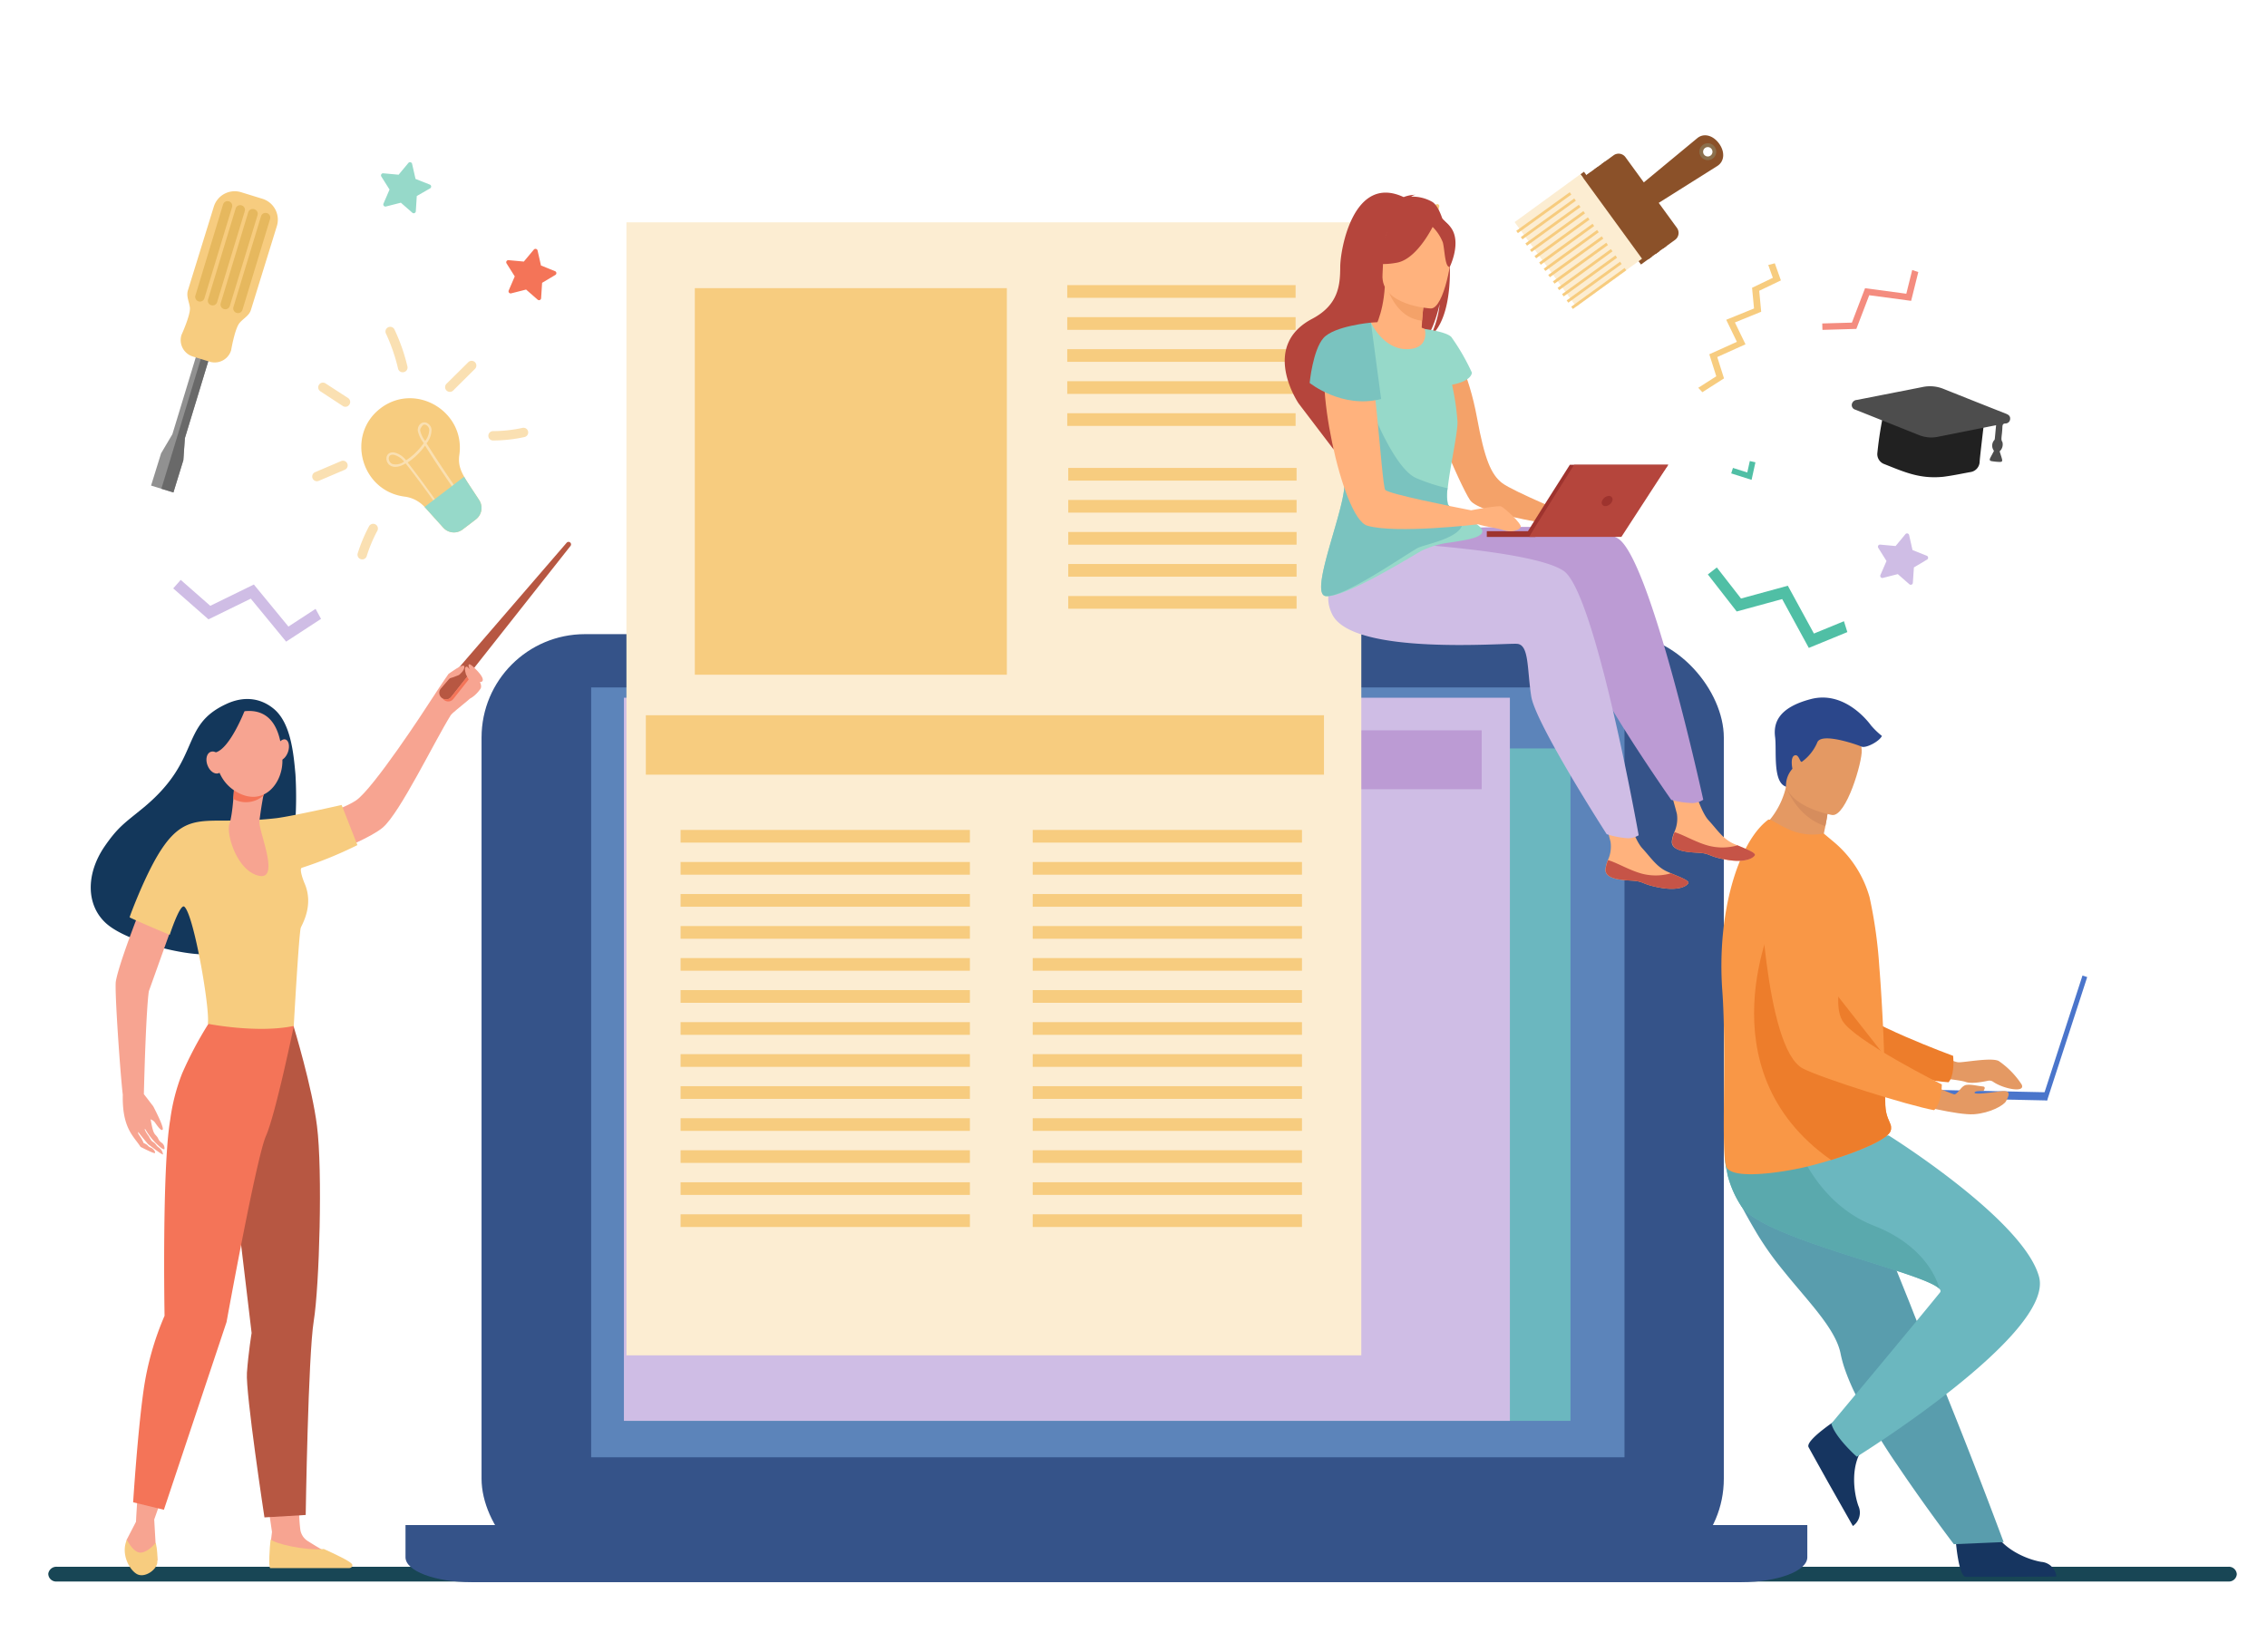 <svg id="Capa_1" data-name="Capa 1" xmlns="http://www.w3.org/2000/svg" viewBox="0 0 484.09 352.83"><defs><style>.cls-1{fill:#50bfa5;}.cls-2{fill:#cfbde5;}.cls-3{fill:#f7cc7f;}.cls-4{fill:#f48c7f;}.cls-5{fill:#184655;}.cls-6{fill:#355389;}.cls-7{fill:#5c84ba;}.cls-8{fill:#6bb7bf;}.cls-9{fill:#bc9bd4;}.cls-10{fill:#fcedd2;}.cls-11{fill:#fae0b2;}.cls-12{fill:#96d9c9;}.cls-13{fill:#f47458;}.cls-14{fill:#13375b;}.cls-15{fill:#f7a491;}.cls-16{fill:#b75742;}.cls-17{fill:#e49963;}.cls-18{fill:#163560;}.cls-19{fill:#ed7d2b;}.cls-20{fill:#599dad;}.cls-21{fill:#5aa9ad;}.cls-22{fill:#f99746;}.cls-23{fill:#d68d5d;}.cls-24{fill:#4a75cb;}.cls-25{fill:#2b478b;}.cls-26{fill:#f4a269;}.cls-27{fill:#ffb27d;}.cls-28{fill:#c65447;}.cls-29{fill:#b5453c;}.cls-30{fill:#7ac3bf;}.cls-31{fill:#9e332e;}.cls-32{fill:#212121;}.cls-33{fill:#4d4d4d;}.cls-34{fill:#8b5129;}.cls-35{fill:#8b6f4c;}.cls-36{fill:#919191;}.cls-37{fill:#696969;}.cls-38{fill:#e6b85e;}</style></defs><polygon class="cls-1" points="237.02 64.3 234.17 64.99 232.25 61.48 227.91 62.09 225.93 59.64 224.36 60.44 227.01 63.7 231.12 63.13 233.12 66.78 237.42 65.74 237.02 64.3"/><polygon class="cls-1" points="380.56 127.94 370.85 130.59 364.69 122.68 366.61 121.19 371.77 127.82 381.77 125.09 387.34 135.3 393.75 132.67 394.48 134.99 386.25 138.37 380.56 127.94"/><polygon class="cls-2" points="53.55 127.85 44.52 132.27 36.99 125.66 38.59 123.84 44.9 129.38 54.21 124.83 61.59 133.81 67.39 130.03 68.55 132.17 61.1 137.03 53.55 127.85"/><path class="cls-3" d="M303,53.17l-1.22-2.89-3.08-.63a.43.43,0,0,1-.2-.75l2.38-2.06-.35-3.12a.43.43,0,0,1,.65-.42l2.69,1.62,2.86-1.29a.43.43,0,0,1,.6.49l-.71,3.06,2.11,2.32a.43.43,0,0,1-.28.72l-3.13.27-1.55,2.73A.43.43,0,0,1,303,53.17Z"/><polygon class="cls-4" points="389.12 69.08 395.45 68.9 398.26 61.55 407.07 62.73 408.33 57.66 409.63 58.1 408.1 64.25 399.15 63.05 396.4 70.24 389.16 70.45 389.12 69.08"/><polygon class="cls-1" points="374.85 98.73 374.03 102.48 369.68 101.1 370.05 99.93 373.11 100.9 373.65 98.46 374.85 98.73"/><path class="cls-5" d="M475.86,334.6H12.15a1.75,1.75,0,0,0-1.84,1.47,1.67,1.67,0,0,0,1.78,1.68H475.86a1.68,1.68,0,0,0,1.78-1.57h0A1.69,1.69,0,0,0,475.86,334.6Z"/><polygon class="cls-3" points="366.49 80.36 365 75.66 370.89 73 368.61 68.29 374.55 65.88 374.13 61.46 378.57 59.33 377.59 56.59 378.99 56.23 380.29 59.88 375.66 62.1 376.08 66.58 370.47 68.86 372.73 73.53 366.7 76.25 368.14 80.81 363.52 83.76 362.64 82.82 366.49 80.36"/><rect class="cls-6" x="102.83" y="135.43" width="265.27" height="202.46" rx="22.08"/><path class="cls-6" d="M86.59,325.7v6.87c0,2.94,6.32,5.32,14.12,5.32h271.1c7.8,0,14.12-2.38,14.12-5.32V325.7Z"/><rect class="cls-7" x="126.23" y="146.81" width="220.66" height="164.41"/><rect class="cls-8" x="133.77" y="159.84" width="201.59" height="143.6"/><rect class="cls-2" x="133.23" y="149.01" width="189.19" height="154.43"/><rect class="cls-9" x="136.95" y="155.97" width="179.45" height="12.57"/><rect class="cls-10" x="133.77" y="47.48" width="156.92" height="241.97"/><rect class="cls-3" x="137.91" y="152.75" width="144.81" height="12.69"/><rect class="cls-3" x="145.33" y="177.24" width="61.78" height="2.71"/><rect class="cls-3" x="220.52" y="177.24" width="57.5" height="2.71"/><rect class="cls-3" x="145.33" y="184.09" width="61.78" height="2.71"/><rect class="cls-3" x="220.52" y="184.09" width="57.5" height="2.71"/><rect class="cls-3" x="145.33" y="190.93" width="61.78" height="2.71"/><rect class="cls-3" x="220.52" y="190.93" width="57.5" height="2.71"/><rect class="cls-3" x="145.33" y="197.77" width="61.78" height="2.71"/><rect class="cls-3" x="220.52" y="197.77" width="57.5" height="2.71"/><rect class="cls-3" x="220.52" y="204.61" width="57.5" height="2.7"/><rect class="cls-3" x="145.33" y="204.61" width="61.78" height="2.7"/><rect class="cls-3" x="145.33" y="211.45" width="61.78" height="2.71"/><rect class="cls-3" x="220.52" y="211.45" width="57.5" height="2.71"/><rect class="cls-3" x="145.33" y="218.29" width="61.78" height="2.71"/><rect class="cls-3" x="220.52" y="218.29" width="57.5" height="2.71"/><rect class="cls-3" x="145.33" y="225.13" width="61.78" height="2.71"/><rect class="cls-3" x="220.52" y="225.13" width="57.5" height="2.71"/><rect class="cls-3" x="145.33" y="231.97" width="61.78" height="2.71"/><rect class="cls-3" x="220.52" y="231.97" width="57.5" height="2.71"/><rect class="cls-3" x="145.33" y="238.81" width="61.78" height="2.7"/><rect class="cls-3" x="220.52" y="238.81" width="57.5" height="2.7"/><rect class="cls-3" x="220.52" y="245.65" width="57.5" height="2.7"/><rect class="cls-3" x="145.33" y="245.65" width="61.78" height="2.7"/><rect class="cls-3" x="145.33" y="252.49" width="61.78" height="2.7"/><rect class="cls-3" x="220.52" y="252.49" width="57.5" height="2.7"/><rect class="cls-3" x="220.52" y="259.33" width="57.5" height="2.71"/><rect class="cls-3" x="145.33" y="259.33" width="61.78" height="2.71"/><rect class="cls-3" x="227.9" y="60.89" width="48.76" height="2.71"/><rect class="cls-3" x="227.9" y="67.73" width="48.76" height="2.71"/><rect class="cls-3" x="227.9" y="74.57" width="48.76" height="2.7"/><rect class="cls-3" x="227.9" y="81.41" width="48.76" height="2.71"/><rect class="cls-3" x="227.9" y="88.25" width="48.76" height="2.71"/><rect class="cls-3" x="228.11" y="99.93" width="48.76" height="2.71"/><rect class="cls-3" x="228.11" y="106.77" width="48.76" height="2.71"/><rect class="cls-3" x="228.11" y="113.61" width="48.76" height="2.71"/><rect class="cls-3" x="228.11" y="120.45" width="48.76" height="2.71"/><rect class="cls-3" x="228.11" y="127.29" width="48.76" height="2.71"/><rect class="cls-3" x="148.37" y="61.54" width="66.63" height="82.55"/><path class="cls-3" d="M81.24,87.21c-7.43,5.69-4.15,17.68,5.18,18.85a7,7,0,0,1,4.34,2.31l3.89,4.32a3.07,3.07,0,0,0,4.15.38l2.82-2.15a3.08,3.08,0,0,0,.71-4.11c-3.17-4.91-4.69-6.49-4.24-9.67C99.4,87.83,88.68,81.52,81.24,87.21Z"/><path class="cls-11" d="M93.68,108.52c-2.88-4.12-6.1-8.37-7.06-9.55-4.54,2.75-5.39-3.13-2.16-2.27a4.59,4.59,0,0,1,2.26,1.6,13.54,13.54,0,0,0,3.76-3.67A6.38,6.38,0,0,1,89.22,92c-.11-1.29,1.07-2.28,2.16-1.55a1.83,1.83,0,0,1,.77,1.23,4.66,4.66,0,0,1-1.07,3c2.12,3.37,4.34,6.72,6.62,10l-.41.29c-2.25-3.19-4.43-6.48-6.52-9.8a14,14,0,0,1-3.72,3.6c1.22,1.52,4.34,5.67,7,9.54Zm-9.83-9.41a2.94,2.94,0,0,0,2.44-.54,4.14,4.14,0,0,0-2-1.39C82.59,96.72,82.75,98.73,83.85,99.11Zm5.87-7.19a5.65,5.65,0,0,0,1.07,2.25,4,4,0,0,0,.87-2.46c-.09-.58-.65-1.16-1.22-1C90.38,90.7,89.68,91.42,89.72,91.92Z"/><path class="cls-12" d="M90.66,108.27a.94.94,0,0,1,.1.1l3.89,4.32a3.07,3.07,0,0,0,4.15.38l2.82-2.15a3.08,3.08,0,0,0,.71-4.11c-1.41-2.18-2.49-3.71-3.22-5Z"/><path class="cls-11" d="M73.22,86.72l-4.81-3.15a1,1,0,0,1-.29-1.4,1,1,0,0,1,1.39-.29L74.32,85a1,1,0,0,1,.29,1.39A1,1,0,0,1,73.22,86.72Z"/><path class="cls-11" d="M73.63,100.32l-5.56,2.37a1,1,0,1,1-.79-1.85l5.56-2.37a1,1,0,0,1,.79,1.85Z"/><path class="cls-11" d="M77.05,119.42a1,1,0,0,1-.66-1.26,33.39,33.39,0,0,1,2.41-5.76,1,1,0,0,1,1.78.95,30.2,30.2,0,0,0-2.27,5.41A1,1,0,0,1,77.05,119.42Z"/><path class="cls-11" d="M86.22,79.47A1,1,0,0,1,85,78.72a38.38,38.38,0,0,0-2.59-7.49,1,1,0,0,1,.49-1.34,1,1,0,0,1,1.34.49A39.92,39.92,0,0,1,87,78.26,1,1,0,0,1,86.22,79.47Z"/><path class="cls-11" d="M95.34,83.38a1,1,0,0,1,0-1.42L100,77.35a1,1,0,0,1,1.42,0,1,1,0,0,1,0,1.43l-4.64,4.61A1,1,0,0,1,95.34,83.38Z"/><path class="cls-11" d="M112.25,93.24a.82.82,0,0,1-.26.1,31.56,31.56,0,0,1-6.71.73,1,1,0,0,1,0-2,30.22,30.22,0,0,0,6.29-.69,1,1,0,0,1,1.2.77A1,1,0,0,1,112.25,93.24Z"/><path class="cls-2" d="M407.73,124.78l-2.48-2.17-3.18.81a.45.45,0,0,1-.53-.61l1.3-3L401.08,117a.45.45,0,0,1,.43-.69l3.27.3,2.1-2.53a.45.45,0,0,1,.79.19l.72,3.2,3.06,1.22a.46.46,0,0,1,.06.81l-2.82,1.68-.22,3.28A.45.45,0,0,1,407.73,124.78Z"/><path class="cls-12" d="M88.07,45.45,85.6,43.29l-3.19.81a.45.45,0,0,1-.52-.62l1.29-3-1.75-2.78a.45.45,0,0,1,.42-.69l3.27.3,2.1-2.53A.46.46,0,0,1,88,35l.73,3.21,3.05,1.21a.45.45,0,0,1,.06.81L89,41.86l-.21,3.28A.45.45,0,0,1,88.07,45.45Z"/><path class="cls-13" d="M114.81,64l-2.47-2.16-3.19.81a.45.45,0,0,1-.52-.62l1.29-3-1.75-2.78a.45.45,0,0,1,.42-.69l3.27.3L114,53.3a.46.46,0,0,1,.79.19l.73,3.21,3,1.21a.45.45,0,0,1,.06.81l-2.82,1.68-.21,3.28A.45.45,0,0,1,114.81,64Z"/><path class="cls-14" d="M63.09,165.37c-.4-4.5-1-11-4.64-14-3-2.47-6.62-2.68-10.17-1-10.06,4.67-5.11,11.82-17.77,22.22-3.94,3.23-5.3,4-8.2,8.21-4,5.87-3.94,12.54.37,16.41,4.48,4,17,6.9,21.55,6.58,13.07-.93,16.94-14.61,17.86-19.87A82.69,82.69,0,0,0,63.09,165.37Z"/><path class="cls-15" d="M39.23,190.87l-6.63-3.36s-7,17.08-7.86,22.06c-.32,1.81,1,20.45,1.48,24.21-.17,7.26,2.4,8.92,3.79,11.15,0,0,2.95,1.53,3.07,1.31s-.14-.65-.6-1c-.18-.12-.41-.18-.61-.31s-.36-.35-.52-.46a3,3,0,0,0-.68-.36,7.54,7.54,0,0,0-.49-1c-.21-.36-.53-.76-.58-.87-.26-.63,0-.41,0-.41.3.49,2,2.5,2,2.5s3.17,2.46,3.21,2.21a2,2,0,0,0-.58-1.2c-.13-.17-.52-.39-.7-.6s-.28-.38-.47-.57-.48-.32-.67-.52a6.4,6.4,0,0,1-.62-1c-.77-1-1.05-1.79-.73-1.47a14.1,14.1,0,0,0,3.41,4c.38.25.63.35.67.19a1.48,1.48,0,0,0-.27-1c-.19-.28-.58-.44-.84-.79-.15-.2-.24-.48-.39-.71-.61-.87-.88-.41-1.45-3.84a3.74,3.74,0,0,1,.73.46c.24.21,1.4,2.2,1.82,1.77s-2-5-2-5l-2-2.6c.45-17.69,1-21.93,1.1-22.07Z"/><path class="cls-15" d="M51,247.36,55.28,285s-2.08,8-1.83,10.22,4.63,31.94,4.63,31.94l-.2,1.64-.1,4.82,16.36.13a73.42,73.42,0,0,1-8.27-4.55,3.5,3.5,0,0,1-1.72-2.39c-1.29-9.14,1.6-39.63,1.6-39.63l2-39.72Z"/><path class="cls-16" d="M56.47,324.06l8.81-.52s.52-34.05,1.72-41.45,1.91-32.1.69-41.62c-1-8.2-5-21.31-5-21.31l-13.61,2.73-2.75.69,7.4,62.09s-.69,4.19-1,8.49S56.47,324.06,56.47,324.06Z"/><path class="cls-15" d="M38.13,254.29c-.92.23-2.33,32.55-3.09,34-4.82,9.09-6,36.7-6,36.7l-2,3.86.46,3.73s3.59,2,6.12.66l-.4-3.73-.29-5,12.15-34.4L51.78,255Z"/><path class="cls-3" d="M57.7,334.89H74.59c.62-.06.78-.57.56-.88-.45-.64-3.74-2.18-6-3.2-3.89.41-10.72-1.18-11.33-2.07C57.52,330.53,57.35,334.81,57.7,334.89Z"/><path class="cls-3" d="M27.1,328.82s1.39,2.89,3,2.76,3.15-2.11,3.15-2.11a15,15,0,0,1,.33,4.34c-.28,1.54-2.6,3.12-4.18,2.43S25.68,332,27.1,328.82Z"/><path class="cls-13" d="M45.3,215a17.45,17.45,0,0,1-.77,3.61,80.23,80.23,0,0,0-5.66,10.69,42.12,42.12,0,0,0-2.52,9.83C34.57,249.47,35.14,281,35.14,281a62.07,62.07,0,0,0-4.47,15.83c-1.29,9-2.24,24-2.24,24L35,322.43l13.38-40.1s6.36-35.11,8.42-39.76,5.95-23.5,5.95-23.5Z"/><path class="cls-13" d="M35.18,274.46Z"/><path class="cls-15" d="M102.61,146.4c-.15-1.39-4-2.5-5.12-2.84s-.39-.06-1.65.34c-.15,0-3.94,5.83-3.94,5.83-1.19,1.88-12.16,18.64-15.85,21.19s-18.81,7.13-18.81,7.13l-.69,9.59s20.76-7.11,25.2-10.92c3.68-3.16,11-18.37,14.51-24h0C97.17,151.57,102.76,147.79,102.61,146.4Z"/><path class="cls-3" d="M49.68,175.24c-9.24.13-12.79-1.29-20,15.56-1.24,2.93-2,5-2,5.1s6.3,2.83,8.56,3.74c0,0,2.22-6.79,3.13-6,2.07,1.78,5.55,22.2,5,25,0,0,10.56,2.1,18.36.46,0,0,1.12-20.1,1.51-21s2.75-4.89.82-9.4c-.35-.8-1.21-3.21-.61-3.37a86.12,86.12,0,0,0,11.87-4.85l-3.37-8.57s-10.45,2.38-14,2.83a82.9,82.9,0,0,1-9.32.51Z"/><path class="cls-15" d="M50,167.92s-.25,5.85-1,8,1.57,10,6.23,11.1.08-9.28.15-11.54a85.14,85.14,0,0,1,1.58-9Z"/><path class="cls-13" d="M56.28,169.88c.37-1.85.71-3.38.71-3.38l-7,1.42s-.05,1.2-.17,2.7A5.6,5.6,0,0,0,56.28,169.88Z"/><path class="cls-15" d="M51.43,152a7.94,7.94,0,0,0-4.3,3.45c-1.57,2.69-2.36,10.41,3.44,13.7s9.9-2,9.73-6.92S58.74,150.71,51.43,152Z"/><path class="cls-15" d="M61.51,160.57c-.42,1.22-1.34,2-2,1.76s-.94-1.43-.52-2.64,1.33-2,2-1.76S61.93,159.36,61.51,160.57Z"/><path class="cls-14" d="M52.26,151.75s-3.13,8.07-6.19,8.93-2.81,4.84-2.81,4.84-.39-9.18,2.4-11.43A12.24,12.24,0,0,1,52.26,151.75Z"/><path class="cls-15" d="M47.38,162.26c.48,1.27.17,2.55-.69,2.87s-1.92-.45-2.39-1.71-.17-2.54.69-2.86S46.91,161,47.38,162.26Z"/><path class="cls-16" d="M121.84,116.57,96.36,148.83l0,0a1.4,1.4,0,0,1-2,.23,1.38,1.38,0,0,1-.23-2l0,0L121,115.91h0a.53.53,0,0,1,.75-.06A.54.54,0,0,1,121.84,116.57Z"/><path class="cls-13" d="M99.88,144.36l-3.52,4.47,0,0a1.4,1.4,0,0,1-1.84.31,1.59,1.59,0,0,0,.3.34,1.39,1.39,0,0,0,2-.23l0,0,3.67-4.65Z"/><path class="cls-15" d="M99.76,142.38s3.77,3.34,2.82,4.74-2.39,2.37-2.46,1.91a13.21,13.21,0,0,1,.81-2.72A10.7,10.7,0,0,1,99.5,144C99.27,143.17,99.1,142.33,99.76,142.38Z"/><path class="cls-15" d="M98,144.16s-2.37,1-2.51.73.35-1,.35-1,3.2-2.42,3.31-1.55S98,144.16,98,144.16Z"/><path class="cls-15" d="M102.19,143.56s-2-2.32-2.13-1.54,1.61,3.64,2.45,3.64S103.35,144.85,102.19,143.56Z"/><path class="cls-17" d="M411.81,224s5.06,2.87,6.47,2.87,7-1.07,8.53-.28a18.15,18.15,0,0,1,4.88,5c.94,1.87-3.81,1-6.06-.55a1.4,1.4,0,0,0-1.12-.23c-1.17.25-3.59.69-4.75.26-1.57-.58-9.85-1.23-9.85-1.23Z"/><path class="cls-18" d="M417.53,327.84s.54,8.78,2.24,8.91h8.62l10.72-.06a3.48,3.48,0,0,0-3.21-3.13c-3.13-.54-8.37-2.74-10.27-6.88C423.64,322.33,417.53,327.84,417.53,327.84Z"/><path class="cls-19" d="M373.32,184.77s5.25,37.27,13.93,40.61c4.28,1.65,23.22,5.38,28.82,5.75,0,0,1.37-1.11,1-5.64,0,0-19.84-7.28-22.66-11.24-4.19-5.9,2.6-24.09-2.66-29.62S377.66,176.71,373.32,184.77Z"/><path class="cls-20" d="M375.09,263.29a65.14,65.14,0,0,0,5.12,7.33c5.64,7.12,11.77,13,12.84,18.53a25.34,25.34,0,0,0,1,3.55c.45,1.27,1,2.6,1.64,4A122.39,122.39,0,0,0,405.22,313c6.17,9.15,12,16.78,12,16.78l10.64-.45c-.43-1.07-5.07-13.7-11.28-29.13-2.52-6.27-5.2-12.94-7.79-19.36l-1-2.56-2.33-5.79-10.48-26s-23.31-8.83-25.73-3.1C367.2,248.05,368.83,252.68,375.09,263.29Z"/><path class="cls-18" d="M392.88,302.74s-7.41,4.76-6.69,6.3c.1.21,4.19,7.54,4.19,7.54l5.28,9.32a3.48,3.48,0,0,0,1.17-4.32c-1.05-3-1.69-8.65,1-12.32C400.66,305.39,392.88,302.74,392.88,302.74Z"/><path class="cls-8" d="M396.5,311.1s-4.63-4.08-5.44-7.07c0,0,19.06-22.85,23.2-28,.19-.23.14-.49-.11-.78-3.12-3.52-37.82-10.67-42.35-17.73a21.92,21.92,0,0,1-2.93-6.75,16,16,0,0,1-.22-7.28l34.65-1s28.85,18,32.12,30.21S396.5,311.1,396.5,311.1Z"/><path class="cls-21" d="M414.15,275.28c-3.12-3.52-37.82-10.67-42.35-17.73a21.92,21.92,0,0,1-2.93-6.75v-4.39l14.73-2.32s4.17,12.85,16.54,17.67C411.73,266.28,413.92,274.29,414.15,275.28Z"/><path class="cls-17" d="M393.82,182.42c-7,1.81-18.63-4.68-18.63-4.68a17.17,17.17,0,0,0,6.19-9.7c.08-.33.16-.68.23-1l3.6-.76,5.35,4.79a45.59,45.59,0,0,1-.79,5.42c-.12.6-.25,1.24-.4,1.92A16.48,16.48,0,0,1,393.82,182.42Z"/><path class="cls-22" d="M367.77,211.48c1,13.5-.32,34,.82,37.59,1,3.07,12.19,1.25,16.66.22,1.65-.38,3.66-.92,5.73-1.56,5.77-1.79,12.06-4.34,12.74-6.23,0-.08,0-.15.06-.22a1.8,1.8,0,0,0,0-.8c-.23-1-1.1-2-1.2-4.4-.11-2.67-.09-5.81-.19-9.2,0-.38,0-.79-.06-1.17v-.36c-.1-3.77-.3-7.73-.53-11.67-.14-2.47-.31-4.91-.5-7.25a98.9,98.9,0,0,0-2.08-14.83,23.84,23.84,0,0,0-7.65-11.81L389.43,178a12.38,12.38,0,0,1-7.74-1c-2.75-1.31-3.7-2.24-4.18-1.89C371.16,179.94,366.59,195,367.77,211.48Z"/><path class="cls-19" d="M391,247.73c5.77-1.79,12.06-4.34,12.74-6.23,0-.08,0-.15.06-.22,0-.27,0-.53,0-.8-.23-1-1.1-2-1.2-4.4-.11-2.67-.09-5.81-.19-9.2,0-.38,0-.79-.06-1.17v-.36L379,195.61S363.28,228.29,391,247.73Z"/><path class="cls-23" d="M390.56,171a45.59,45.59,0,0,1-.79,5.42c-5.23-1.69-7.6-6.41-8.39-8.42.08-.33.16-.68.23-1l3.6-.76Z"/><path class="cls-17" d="M391.26,174.06s-11.4-1.9-10.1-9,.69-12.1,8-11.18,8.25,3.87,8.39,6.34S394.26,174.38,391.26,174.06Z"/><rect class="cls-24" x="440.4" y="207.82" width="1.06" height="27.68" transform="translate(791.77 568.73) rotate(-162)"/><rect class="cls-24" x="408.12" y="232.94" width="29.05" height="1.74" transform="translate(840.2 476.59) rotate(-178.78)"/><path class="cls-17" d="M408.69,235.75s9.33,2.46,12.83,2.21,6.41-1.93,6.85-2.8,1.37-2.41-1-2.12-5.63.79-5.73.33,1.94-.41,1.94-.41.62-.9-.16-.93-3-.65-3.89-.23-1.62,2-2.24,1.91-7.8-3.24-7.8-3.24Z"/><path class="cls-22" d="M375.64,186.3s1.1,37.62,9.36,41.9c4.08,2.1,22.49,7.9,28,8.89,0,0,1.49-1,1.66-5.49,0,0-18.92-9.43-21.28-13.68-3.52-6.32,5.24-23.64.62-29.73S380.84,178.77,375.64,186.3Z"/><path class="cls-25" d="M381.38,168a5.39,5.39,0,0,1,1.37-3.82s-.53-2.43.44-2.84,1.16,1.65,1.6,1.33a9.83,9.83,0,0,0,3.26-4.1c.84-2.25,8.56.48,9.46.88s3.79-1.08,4.35-2.28a17,17,0,0,1-2.33-2.25c-.72-1-5.78-7.47-12.85-5.62s-8,5.22-7.63,8.11S378.48,167.07,381.38,168Z"/><path class="cls-26" d="M310.33,74.42s3.23,4.79,5.08,14.86c1.62,8.82,3,12.08,5.37,13.89s15.35,7.15,15.35,7.15l-1,2.28s-19.08-2.6-21.22-5.79-10.31-22-9.67-26.36S310.33,74.42,310.33,74.42Z"/><path class="cls-27" d="M357,179.63c-.17,1.86,2.42,2.32,5.42,2.47s2.09.76,6.2,1.5,5.76-.38,6.06-.93-1.65-1.26-3.68-2.14c-.26-.1-.52-.22-.77-.33-2.3-1-3.58-3.06-5.37-5s-3.3-7.58-3.3-7.58l-5.58-1.2s1.56,5.21,2.11,7.43a6.9,6.9,0,0,1-.57,3.88A7.12,7.12,0,0,0,357,179.63Z"/><path class="cls-28" d="M362.45,182.1c3,.15,2.09.76,6.2,1.5s5.76-.38,6.06-.93-1.65-1.26-3.68-2.14l0,0a11.72,11.72,0,0,1-6.23.07c-2.72-.73-5.35-2.36-7.22-2.88a7.12,7.12,0,0,0-.52,1.87C356.86,181.49,359.45,182,362.45,182.1Z"/><path class="cls-9" d="M301.41,113.4s37.12-2.8,44.11,1.61,18.19,55.78,18.19,55.78a4.47,4.47,0,0,1-2.24.72,18.57,18.57,0,0,1-4.6-.69s-16.1-23-17.24-28.77-.86-11-3.44-11.1-34.79,3.92-39.66-4.66-.84-17.08-.84-17.08Z"/><path class="cls-27" d="M342.83,185.6c-.17,1.86,2.42,2.31,5.42,2.46s2.09.76,6.2,1.51,5.76-.38,6.06-.94-1.65-1.26-3.69-2.13l-.77-.34c-2.29-1-3.57-3.06-5.36-5s-3.3-7.58-3.3-7.58l-5.59-1.19s1.57,5.2,2.12,7.42a6.89,6.89,0,0,1-.58,3.88A7.47,7.47,0,0,0,342.83,185.6Z"/><path class="cls-28" d="M348.25,188.06c3,.15,2.09.76,6.2,1.51s5.76-.38,6.06-.94-1.65-1.26-3.69-2.13l0,0a11.73,11.73,0,0,1-6.22.08c-2.72-.74-5.35-2.37-7.23-2.89a7.47,7.47,0,0,0-.51,1.88C342.66,187.46,345.25,187.91,348.25,188.06Z"/><path class="cls-2" d="M294.14,115.7s33,1.56,39.78,6.24,16,56.44,16,56.44a4.54,4.54,0,0,1-2.26.64,19.22,19.22,0,0,1-4.57-.87s-15.2-23.6-16.11-29.43-.43-11-3-11.22-34.92,2.56-39.45-6.2S294.14,115.7,294.14,115.7Z"/><path class="cls-29" d="M305.89,43.14A8.51,8.51,0,0,0,301.33,42a2.13,2.13,0,0,1,1-.4,7.23,7.23,0,0,0-2.6.49c-10.71-5-13.52,11.11-13.54,14.89s-.28,8.1-6,11.11C269,74,277.3,86.16,277.3,86.16S284.79,96,284.79,96c-.08-3,12-19.26,19.63-23.58,1.95-2.5,2.89-7.09,3-7.46a20.06,20.06,0,0,1-1.95,6.8C312,66.49,309.77,45.7,305.89,43.14Z"/><path class="cls-27" d="M292.75,68.9a37.31,37.31,0,0,1,6.14,0,19.43,19.43,0,0,1,5.33,1.33c2.91,1.22,2.61,6.36-3.49,5.41S292.33,70.42,292.75,68.9Z"/><path class="cls-27" d="M304,72.65s.87,4.43-3.13,4.25c-2.62-.12-8.27-3.29-7.77-5.53.24-1.07,2.22-3.84,2.61-10.15l.48.12,8,2.15s-.35,2.55-.52,5C303.52,70.47,303.52,72.4,304,72.65Z"/><path class="cls-26" d="M304.18,63.49s-.35,2.55-.52,5c-4.54-.43-6.67-4.74-7.5-7.11Z"/><path class="cls-29" d="M295.38,60.4a24,24,0,0,1-2.49-7.18c-.25-2.33,1.49-10.78,10-9a11.6,11.6,0,0,1,4.7,2.15c1.78,1.38,4.28,4.27.79,11.51l-1,2.46Z"/><path class="cls-27" d="M305.55,65.88s-10.77-.54-10.33-7.25-.66-11.29,6.24-11.23,8.07,2.71,8.46,5S308.37,65.85,305.55,65.88Z"/><path class="cls-29" d="M306.37,47.57s-3.47,7.67-8.07,8.53-6.48-.48-6.48-.48a12.86,12.86,0,0,0,4.69-7.29S304.4,43.67,306.37,47.57Z"/><path class="cls-29" d="M305.6,48.16a9.59,9.59,0,0,1,2.51,3.64c.42,1.74.43,5.28,1.46,5.22,0,0,2.58-5.19.28-8.38C307.42,45.25,305.6,48.16,305.6,48.16Z"/><path class="cls-12" d="M316.33,114c-.87,1-3.59,1.36-6.5,1.84a19.72,19.72,0,0,0-6.41,1.85c-3.88,2.29-16.57,10-20.29,9.64-1.44-.13-1.17-2.89-.3-6.54,1.37-5.77,4.25-13.78,4.25-17.26a100.35,100.35,0,0,1,1.48-11.55l.21-1.25c1.67-10,4-21.79,4-21.79s2.58,5.63,7.61,5.63,3.86-4.3,3.86-4.3,4.59.54,5.68,1.71a45.89,45.89,0,0,1,4.38,7.59s.11,1.76-4.23,2.59A56.06,56.06,0,0,1,311.23,90c.09,2.35-1.6,9.67-2.08,14.23a8.56,8.56,0,0,0,.06,3.46,6.86,6.86,0,0,0,2.66,2.19C314.32,111.34,317.37,112.72,316.33,114Z"/><path class="cls-30" d="M311.87,109.92c2.78,4.74-7.55,6.17-9.26,7.17-3.88,2.28-15.76,10.55-19.48,10.2-1.44-.13-1.17-2.89-.3-6.54,1.37-5.77,4.25-13.78,4.25-17.26a100.35,100.35,0,0,1,1.48-11.55L293,87.65s4.79,12.4,9.37,14.43a38.86,38.86,0,0,0,6.74,2.19,8.56,8.56,0,0,0,.06,3.46A6.86,6.86,0,0,0,311.87,109.92Z"/><rect class="cls-31" x="317.49" y="113.44" width="10.38" height="1.23"/><path class="cls-31" d="M325.67,114.49c.1-.4,9.55-15.23,9.55-15.23h21L345.69,114.1Z"/><path class="cls-29" d="M326.55,114.66c.11-.4,9.58-15.4,9.58-15.4h20.1l-10,15.4Z"/><path class="cls-31" d="M344.27,107a1.67,1.67,0,0,1-1.46,1.09.75.75,0,0,1-.71-1.09,1.67,1.67,0,0,1,1.46-1.09A.75.75,0,0,1,344.27,107Z"/><path class="cls-27" d="M320.57,108.16c-.59-.25-5.14.58-6.44.82-4.12-.8-17.67-3.51-18.33-4.36-.78-1-2.48-31.5-4.42-32,0,0-3.83-2.33-7.53,2.08s2.63,35.94,8.11,37.56c6.09,1.8,23.69-.29,23.69-.29h0c1.45.5,4,.77,5.32,1.22,1.77.59,3.34.1,3.74-.59S321.26,108.46,320.57,108.16Z"/><path class="cls-30" d="M292.75,68.9s-7.86.71-10.14,3.29-2.95,9.59-2.95,9.59,6.92,5.59,15.26,3.43Z"/><path class="cls-32" d="M402.87,85.41c1.42.53,4.33,2.78,7.5,4,1.86.71,2.88,0,4.83-.35,9.21-1.84,7.41.76,8.53.59-.08.8-.91,7.57-1,8.93a2.29,2.29,0,0,1-2,2.24c-1.92.35-3.83.76-5.76,1-5,.51-8.29-1-12.53-2.68a2.28,2.28,0,0,1-1.54-2.51A79,79,0,0,1,402.87,85.41Z"/><path class="cls-33" d="M427,96.39c.59,1.94.87,2.28-.06,2.26a12,12,0,0,1-1.67-.17c-.38-.06-.47-.29-.29-.65.26-.52.54-1,.81-1.55a1.8,1.8,0,0,1,.07-2.3c.12-.13.07.08.38-3.17-4.25.84-7.24,1.45-12.43,2.47a7,7,0,0,1-4.05-.37l-13.6-5.43a1,1,0,0,1-.64-1.4,1.15,1.15,0,0,1,1-.67l14-2.75a7.65,7.65,0,0,1,4.51.4q6.67,2.67,13.37,5.31c.61.25.87.57.84,1.07a1,1,0,0,1-1,1c-.48,0-.63.25-.65.7-.07,2.08-.42,2.64,0,3.26A2,2,0,0,1,427,96.39Z"/><path class="cls-34" d="M350.41,56.49l7.28-5.27a1.83,1.83,0,0,0,.41-2.54l-11-15.11a1.81,1.81,0,0,0-2.53-.41l-7.28,5.27Z"/><rect class="cls-34" x="343.79" y="36.04" width="0.93" height="22.29" transform="matrix(0.81, -0.59, 0.59, 0.81, 37.75, 210.87)"/><rect class="cls-34" x="345.35" y="34.91" width="0.93" height="22.29" transform="translate(38.69 211.54) rotate(-35.9)"/><rect class="cls-34" x="346.92" y="33.77" width="0.93" height="22.29" transform="translate(39.66 212.24) rotate(-35.9)"/><rect class="cls-34" x="348.49" y="32.64" width="0.93" height="22.29" transform="translate(40.61 212.93) rotate(-35.9)"/><path class="cls-34" d="M350.63,39.27l3.13,4.33,12.92-8.13c1.6-1,1.68-3.06.41-4.81s-3.27-2.34-4.7-1.12Zm15.19-7.7a1.4,1.4,0,1,1-2-.31A1.41,1.41,0,0,1,365.82,31.57Z"/><path class="cls-35" d="M366.14,31.34a1.8,1.8,0,1,1-2.51-.4A1.79,1.79,0,0,1,366.14,31.34ZM363.87,33a1,1,0,1,0,.23-1.4A1,1,0,0,0,363.87,33Z"/><rect class="cls-10" x="328.17" y="41.41" width="17.35" height="22.29" transform="matrix(0.81, -0.59, 0.59, 0.81, 33.18, 207.51)"/><rect class="cls-3" x="334.35" y="61.32" width="14.08" height="0.6" transform="translate(28.85 212.15) rotate(-35.95)"/><polygon class="cls-3" points="334.54 64.15 334.89 64.64 346.29 56.38 345.94 55.89 334.54 64.15"/><rect class="cls-3" x="332.39" y="58.61" width="14.08" height="0.6" transform="translate(30.07 210.51) rotate(-35.95)"/><rect class="cls-3" x="331.42" y="57.26" width="14.08" height="0.6" transform="translate(31 210.33) rotate(-36.07)"/><polygon class="cls-3" points="331.6 60.09 331.95 60.58 343.36 52.33 343 51.84 331.6 60.09"/><rect class="cls-3" x="329.46" y="54.56" width="14.08" height="0.6" transform="translate(31.56 207.34) rotate(-35.83)"/><rect class="cls-3" x="328.48" y="53.21" width="14.08" height="0.6" transform="translate(32.49 207.15) rotate(-35.95)"/><rect class="cls-3" x="327.5" y="51.86" width="14.08" height="0.6" transform="translate(33.1 206.34) rotate(-35.95)"/><rect class="cls-3" x="326.52" y="50.5" width="14.08" height="0.6" transform="translate(33.7 205.49) rotate(-35.95)"/><polygon class="cls-3" points="326.71 53.34 327.06 53.82 338.46 45.57 338.11 45.08 326.71 53.34"/><polygon class="cls-3" points="325.73 51.99 326.08 52.47 337.49 44.22 337.14 43.73 325.73 51.99"/><polygon class="cls-3" points="324.75 50.63 325.1 51.12 336.51 42.86 336.16 42.38 324.75 50.63"/><rect class="cls-3" x="322.61" y="45.1" width="14.08" height="0.6" transform="translate(35.79 201.53) rotate(-35.82)"/><polygon class="cls-36" points="39.15 98.28 39.48 93.57 46.03 72.03 43.36 71.2 36.81 92.74 34.4 96.81 32.26 103.7 37.03 105.17 39.15 98.28"/><polygon class="cls-37" points="39.48 93.57 46.03 72.03 44.44 71.53 34.46 104.38 37.03 105.17 39.15 98.28 39.48 93.57"/><path class="cls-3" d="M56.06,42.46l-4.57-1.41a4.67,4.67,0,0,0-5.83,3.07L40.13,62c-.4,1.29.28,2.46.42,3.7.17,1.52-1.8,5.84-1.8,5.84a3.67,3.67,0,0,0,2.41,4.59l3.6,1.11a3.66,3.66,0,0,0,4.59-2.42s.8-4.68,1.8-5.84c.82-1,2.05-1.53,2.44-2.82l5.54-17.91A4.66,4.66,0,0,0,56.06,42.46Z"/><path class="cls-38" d="M43.66,63.68a1,1,0,0,1-1.26.68h0a1,1,0,0,1-.67-1.26l5.89-19.39A1,1,0,0,1,48.88,43h0a1,1,0,0,1,.67,1.26Z"/><path class="cls-38" d="M46.37,64.5a1,1,0,0,1-1.26.68h0a1,1,0,0,1-.68-1.26l5.89-19.39a1,1,0,0,1,1.27-.67h0a1,1,0,0,1,.67,1.26Z"/><path class="cls-38" d="M49.08,65.33a1,1,0,0,1-1.27.67h0a1,1,0,0,1-.67-1.26L53,45.35a1,1,0,0,1,1.26-.67h0A1,1,0,0,1,55,45.94Z"/><path class="cls-38" d="M51.78,66.15a1,1,0,0,1-1.26.67h0a1,1,0,0,1-.67-1.26l5.89-19.38A1,1,0,0,1,57,45.51h0a1,1,0,0,1,.67,1.26Z"/></svg>